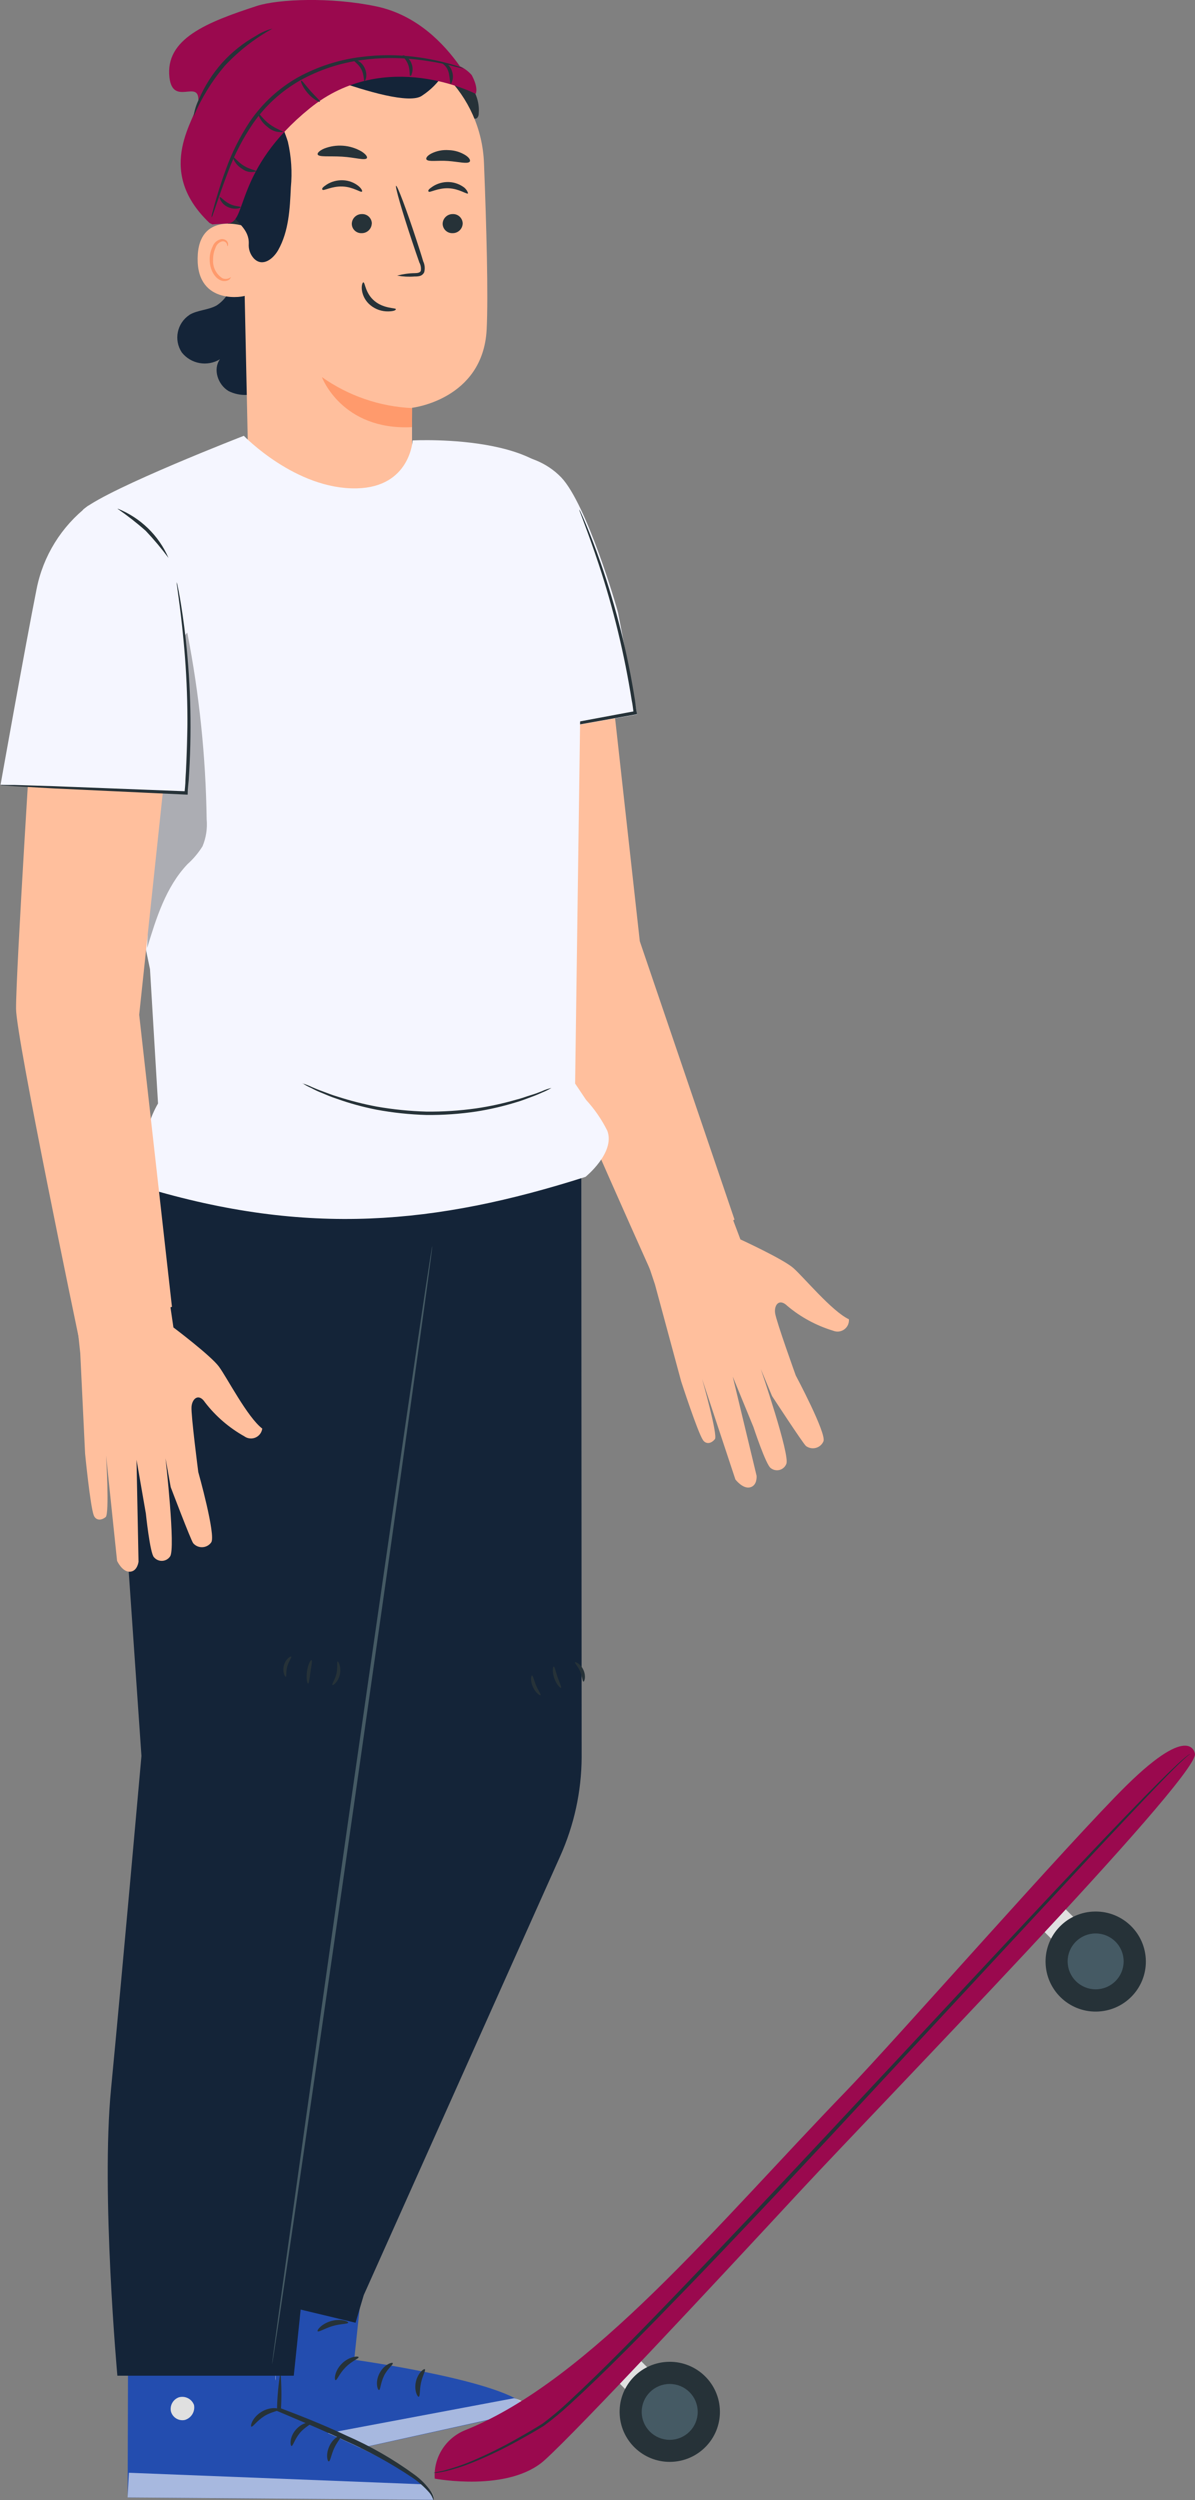 <svg width="241" height="504" viewBox="0 0 241 504" fill="none" xmlns="http://www.w3.org/2000/svg">
<rect x="0" y="0" width="241" height="504" fill="#808080" stroke="none"/>
<path d="M74.63 445.849L71.428 475.708C71.428 475.708 105.098 480.372 106.729 486.04L46.524 499.277L49.353 452.318L74.63 445.849Z" fill="#234DAF"/>
<path d="M52.219 477.203C51.104 477.825 50.636 479.188 51.14 480.372C51.728 481.508 53.107 481.998 54.282 481.472C55.469 480.802 55.948 479.343 55.409 478.1C54.677 476.975 53.166 476.629 52.015 477.322" fill="#E0E0E0"/>
<g opacity="0.6">
<path d="M46.524 499.277L45.612 494.374L103.671 483.457C103.671 483.457 106.609 484.031 106.717 485.98L46.524 499.265V499.277Z" fill="white"/>
</g>
<path d="M72.328 475.194C72.328 475.493 70.961 475.947 69.702 477.215C68.443 478.482 67.963 479.881 67.675 479.821C67.387 479.762 67.447 477.968 68.958 476.473C70.469 474.978 72.328 474.919 72.328 475.194Z" fill="#263238"/>
<path d="M79.21 476.401C79.342 476.677 78.179 477.454 77.46 478.913C76.74 480.372 76.74 481.747 76.452 481.806C76.165 481.866 75.601 480.24 76.536 478.434C77.472 476.629 79.15 476.126 79.222 476.401H79.21Z" fill="#263238"/>
<path d="M84.462 483.158C84.21 483.277 83.479 481.902 83.875 480.132C84.27 478.363 85.517 477.406 85.697 477.633C85.877 477.86 85.218 478.901 84.906 480.36C84.594 481.818 84.75 483.062 84.462 483.158Z" fill="#263238"/>
<path d="M70.229 468.234C70.157 468.533 68.718 468.426 67.1 468.904C65.481 469.382 64.282 470.183 64.066 469.968C63.85 469.753 64.869 468.438 66.8 467.899C68.73 467.361 70.325 467.983 70.229 468.246V468.234Z" fill="#263238"/>
<path d="M56.644 454.375L55.277 486.04C55.277 486.04 87.076 498.081 87.388 503.952L25.744 503.474L25.876 454.064L56.632 454.375H56.644Z" fill="#234DAF"/>
<path d="M36.224 483.229C34.989 483.588 34.221 484.82 34.461 486.087C34.773 487.331 36.02 488.108 37.279 487.845C38.586 487.463 39.389 486.147 39.126 484.82C38.658 483.564 37.279 482.895 35.996 483.301" fill="#E0E0E0"/>
<g opacity="0.6">
<path d="M25.732 503.474L25.996 498.488L85.026 500.807C85.026 500.807 87.76 502.027 87.436 503.94L25.732 503.462V503.474Z" fill="white"/>
</g>
<path d="M56.26 485.741C56.26 486.04 54.737 486.159 53.251 487.104C51.764 488.049 50.96 489.316 50.696 489.196C50.433 489.077 50.888 487.343 52.711 486.219C54.533 485.095 56.332 485.466 56.272 485.741H56.26Z" fill="#263238"/>
<path d="M62.711 488.455C62.783 488.742 61.464 489.244 60.445 490.5C59.426 491.755 59.078 493.107 58.802 493.095C58.526 493.083 58.322 491.373 59.642 489.83C60.96 488.288 62.723 488.168 62.723 488.455H62.711Z" fill="#263238"/>
<path d="M66.32 496.192C66.044 496.264 65.637 494.829 66.428 493.119C67.22 491.409 68.623 490.835 68.754 491.086C68.886 491.337 67.999 492.21 67.388 493.561C66.776 494.912 66.62 496.168 66.32 496.192Z" fill="#263238"/>
<path d="M55.781 478.482C55.649 478.757 54.27 478.327 52.567 478.482C50.864 478.638 49.545 479.104 49.377 478.853C49.21 478.602 50.517 477.49 52.507 477.49C54.498 477.49 55.924 478.255 55.781 478.482Z" fill="#263238"/>
<path d="M56.56 478.159C56.788 480.694 56.812 483.241 56.656 485.788L56.404 485.406C60.001 486.769 64.797 488.61 69.87 491.002C74.702 493.107 79.294 495.737 83.551 498.846C84.858 499.791 86.009 500.963 86.932 502.29C87.58 503.271 87.496 504.024 87.4 504C87.232 503.462 86.968 502.948 86.608 502.517C85.589 501.346 84.414 500.305 83.119 499.444C78.79 496.551 74.21 494.039 69.438 491.947C64.39 489.555 59.654 487.654 56.128 486.135L55.864 486.028V485.765C55.912 483.217 56.14 480.682 56.56 478.159Z" fill="#263238"/>
<path d="M127.048 473.747L133.169 479.852L128.744 484.266L122.622 478.161L127.048 473.747Z" fill="#E0E0E0"/>
<path d="M124.978 486.829C125.326 492.389 130.122 496.622 135.698 496.275C141.274 495.929 145.518 491.146 145.171 485.585C144.823 480.025 140.027 475.792 134.451 476.138C128.887 476.473 124.643 481.244 124.978 486.793C124.978 486.793 124.978 486.805 124.978 486.817V486.829Z" fill="#263238"/>
<path d="M135.063 491.851C131.944 491.851 129.415 489.329 129.415 486.219C129.415 483.108 131.944 480.587 135.063 480.587C138.182 480.587 140.71 483.108 140.71 486.219C140.71 489.329 138.182 491.851 135.063 491.851Z" fill="#455A64"/>
<path d="M212.958 382.947L219.08 389.052L214.654 393.466L208.532 387.361L212.958 382.947Z" fill="#E0E0E0"/>
<path d="M210.88 396.033C211.215 401.593 216 405.838 221.575 405.503C227.151 405.169 231.407 400.397 231.072 394.837C230.736 389.277 225.952 385.031 220.376 385.366C220.352 385.366 220.316 385.366 220.292 385.366C214.752 385.737 210.544 390.496 210.88 396.021V396.033Z" fill="#263238"/>
<path d="M220.964 401.031C217.845 401.031 215.316 398.509 215.316 395.399C215.316 392.288 217.845 389.767 220.964 389.767C224.083 389.767 226.611 392.288 226.611 395.399C226.611 398.509 224.083 401.031 220.964 401.031Z" fill="#455A64"/>
<path d="M241 353.654C241 353.654 240.424 346.922 227.199 359.92C216.107 370.837 180.675 411.147 170.855 421.324C144.643 448.42 119.079 479.798 93.791 489.914C89.858 491.516 87.388 495.438 87.676 499.672C87.676 499.672 102.628 502.506 109.882 495.905C117.137 489.304 144.391 460.031 161.658 441.413C177.402 424.48 240.82 359.262 241 353.654Z" fill="#9A094E"/>
<path d="M87.448 498.5C87.628 498.512 87.808 498.512 87.999 498.5C88.539 498.44 89.067 498.356 89.606 498.237C91.621 497.77 93.599 497.136 95.517 496.335C98.539 495.104 101.501 493.681 104.355 492.102C106.033 491.169 107.82 490.189 109.678 489.029C111.525 487.666 113.3 486.207 114.978 484.64C122.077 478.159 130.098 469.968 138.936 460.832C147.773 451.685 157.341 441.532 167.353 430.806L218.47 375.812C225.028 368.781 230.364 363.125 234.093 359.274C237.822 355.424 240.029 353.367 240.137 353.63C239.717 353.008 231.276 361.534 218.098 375.465C204.92 389.396 186.862 408.899 166.826 430.304C156.814 441.006 147.233 451.17 138.444 460.33C129.655 469.49 121.669 477.693 114.619 484.21C112.964 485.764 111.225 487.235 109.403 488.587C107.592 489.734 105.805 490.751 104.151 491.684C101.309 493.286 98.395 494.733 95.398 496.024C93.503 496.837 91.549 497.507 89.558 498.033C88.875 498.201 88.335 498.296 87.987 498.356L87.448 498.488V498.5Z" fill="#263238"/>
<path d="M22.41 225.513V265.405L28.526 353.989C28.526 353.989 24.713 396.941 22.387 421.192C20.348 442.262 23.67 478.924 23.67 478.924H59.246L72.004 356.619L79.966 280.292L97.232 230.261L22.41 225.501V225.513Z" fill="#142438"/>
<path d="M117.233 233.704L117.305 354.276C117.269 361.151 115.782 367.943 112.964 374.221L73.359 462.674L71.704 468.246L50.409 463.14L64.522 224.162L117.233 233.704Z" fill="#142438"/>
<path d="M87.172 251.235C86.98 251.235 79.594 301.661 70.673 363.89C61.752 426.13 54.737 476.617 54.869 476.64C55.001 476.664 62.459 426.238 71.368 363.985C80.277 301.733 87.364 251.259 87.172 251.235Z" fill="#455A64"/>
<path d="M94.738 133.653C94.738 133.653 102.82 186.244 104.522 193.873C105.769 199.529 131.142 256.018 131.142 256.018L148.132 245.854L129.031 189.747L122.149 127.662L94.738 133.653Z" fill="#FFBF9D"/>
<path d="M96.968 91.717C92.592 96.942 90.254 103.567 90.409 110.371C90.625 121.886 91.776 150.454 91.776 150.454L128.48 144.032C128.48 144.032 124.931 124.816 124.667 123.608C124.403 122.401 118.312 101.63 113.192 96.249C106.861 89.672 96.968 91.705 96.968 91.705V91.717Z" fill="#F5F6FF"/>
<path d="M91.129 150.454C91.381 150.454 91.632 150.43 91.884 150.382L94.031 150.047L101.92 148.708L128.18 144.032L128.492 143.961L128.42 143.65C128.24 142.849 128.18 141.964 128.048 141.091C126.573 131.74 124.271 122.532 121.177 113.576C119.978 110.156 118.899 107.417 118.108 105.54C117.724 104.607 117.388 103.878 117.173 103.4C117.065 103.149 116.945 102.909 116.813 102.67C116.861 102.945 116.945 103.208 117.065 103.459C117.281 104.009 117.544 104.751 117.88 105.636C118.587 107.537 119.595 110.287 120.734 113.719C123.707 122.676 125.926 131.871 127.401 141.186C127.592 142.035 127.664 142.92 127.784 143.733L128.048 143.363L101.825 148.254L93.983 149.784L91.872 150.263C91.621 150.286 91.381 150.346 91.141 150.442L91.129 150.454Z" fill="#263238"/>
<path d="M149.355 249.872C149.355 249.872 157.893 253.794 159.979 255.611C162.066 257.429 167.749 264.329 171.202 265.955C171.31 267.222 170.363 268.322 169.104 268.43C168.72 268.466 168.349 268.394 167.989 268.251C164.62 267.222 161.49 265.536 158.804 263.276C157.149 261.65 156.082 263.061 156.322 264.735C156.562 266.409 160.483 277.279 160.483 277.279C160.483 277.279 166.718 288.962 166.07 290.552C165.579 291.724 164.224 292.274 163.037 291.784C162.869 291.712 162.701 291.616 162.545 291.509C161.922 290.959 155.699 281.428 155.699 281.428L153.432 275.987C153.432 275.987 159.404 293.458 158.576 295.12C158.169 296.148 157.006 296.663 155.962 296.256C155.782 296.184 155.603 296.089 155.447 295.957C154.499 295.407 151.945 287.67 151.945 287.67L147.773 277.506L152.581 297.488C152.581 297.488 152.785 299.437 151.298 299.831C149.811 300.226 148.312 298.253 148.312 298.253L141.586 277.961C141.586 277.961 144.823 289.356 144.176 290.122C143.312 291.162 142.305 291.102 141.765 290.301C140.674 288.651 137.377 278.487 137.377 278.487L132.089 258.936L128.983 249.632L147.257 244.383L149.331 249.883L149.355 249.872Z" fill="#FFBF9D"/>
<path d="M38.238 63.448C39.881 62.492 41.955 62.516 43.634 61.607C45.265 60.578 46.392 58.928 46.764 57.051C47.123 55.185 47.183 53.272 46.967 51.383L58.826 73.577C57.303 75.574 55.433 77.26 53.286 78.563C51.092 79.867 48.382 79.974 46.104 78.838C43.946 77.571 42.891 74.426 44.365 72.417C41.823 73.971 38.514 73.385 36.667 71.054C35.001 68.543 35.684 65.158 38.202 63.484C38.202 63.484 38.226 63.472 38.238 63.46V63.448Z" fill="#142438"/>
<path d="M93.311 15.163C96.549 18.582 96.669 21.416 96.549 22.899C96.549 23.342 96.345 23.868 95.901 23.928C95.685 23.928 95.481 23.88 95.302 23.76L83.467 17.662" fill="#263238"/>
<path d="M49.677 57.553C47.639 52.041 46.08 46.373 45.025 40.597C43.97 34.785 44.377 28.806 46.212 23.198C46.512 22.361 49.09 16.729 49.977 16.813C50.624 16.813 49.042 22.11 49.377 22.648C52.339 28.005 53.61 34.128 52.999 40.214C52.543 46.098 51.428 51.921 49.677 57.553Z" fill="#263238"/>
<path d="M49.977 89.301L48.826 35.168C48.166 20.46 56.2 7.88 70.949 7.557H72.316C86.057 8.119 97.064 19.121 97.604 32.824C98.108 45.571 98.491 59.67 98.144 66.486C97.376 80.596 83.095 82.21 83.095 82.21V100.733L61.764 99.549L56.656 99.071L49.977 89.301Z" fill="#FFBF9D"/>
<path d="M83.131 82.27C76.584 81.971 70.265 79.795 64.917 76.016C64.917 76.016 68.91 86.814 83.083 86.109L83.119 82.258L83.131 82.27Z" fill="#FF9A6C"/>
<path d="M93.311 45.057C93.287 46.145 92.376 47.018 91.285 47.006C90.218 47.054 89.318 46.229 89.27 45.165C89.27 45.141 89.27 45.129 89.27 45.105C89.294 44.017 90.206 43.144 91.297 43.156C92.364 43.108 93.263 43.933 93.311 44.997C93.311 45.021 93.311 45.033 93.311 45.057Z" fill="#263238"/>
<path d="M94.414 38.983C94.139 39.246 92.664 38.05 90.481 37.954C88.299 37.859 86.668 38.899 86.441 38.624C86.213 38.349 86.609 38.038 87.316 37.56C88.287 36.95 89.414 36.651 90.553 36.699C91.692 36.746 92.772 37.153 93.671 37.847C94.258 38.397 94.39 38.875 94.39 38.983H94.414Z" fill="#263238"/>
<path d="M74.978 45.057C74.942 46.145 74.042 47.018 72.939 47.006C71.884 47.054 70.985 46.229 70.949 45.177C70.949 45.153 70.949 45.129 70.949 45.105C70.973 44.017 71.884 43.144 72.975 43.156C74.042 43.108 74.942 43.933 74.99 44.997C74.99 45.021 74.99 45.033 74.99 45.057H74.978Z" fill="#263238"/>
<path d="M73.011 38.624C72.747 38.875 71.26 37.679 69.078 37.596C66.896 37.512 65.265 38.528 65.037 38.253C64.809 37.978 65.205 37.667 65.913 37.189C66.884 36.579 68.023 36.292 69.174 36.34C70.301 36.376 71.392 36.782 72.28 37.488C72.927 38.026 73.131 38.516 72.999 38.624H73.011Z" fill="#263238"/>
<path d="M80.121 55.556C81.285 55.245 82.472 55.078 83.683 55.066C84.234 55.066 84.762 54.946 84.87 54.576C84.954 54.002 84.846 53.416 84.57 52.913C84.102 51.55 83.611 50.187 83.107 48.633C81.069 42.534 79.63 37.524 79.882 37.452C80.133 37.38 81.98 42.247 83.983 48.37C84.474 49.876 84.942 51.299 85.349 52.686C85.673 53.368 85.745 54.145 85.553 54.875C85.373 55.269 85.026 55.556 84.606 55.652C84.294 55.724 83.971 55.748 83.647 55.736C82.472 55.831 81.285 55.772 80.121 55.568V55.556Z" fill="#263238"/>
<path d="M73.994 31.868C73.683 32.418 71.584 31.736 69.018 31.581C66.452 31.425 64.294 31.712 64.066 31.138C63.958 30.863 64.414 30.373 65.337 29.966C67.807 28.986 70.601 29.189 72.903 30.528C73.754 31.067 74.138 31.605 73.994 31.868Z" fill="#263238"/>
<path d="M94.714 32.609C94.246 33.099 92.496 32.609 90.362 32.454C88.227 32.298 86.417 32.681 86.009 32.155C85.841 31.892 86.129 31.413 86.944 30.971C88.047 30.409 89.27 30.17 90.505 30.265C91.728 30.301 92.927 30.672 93.959 31.342C94.702 31.856 94.93 32.346 94.726 32.609H94.714Z" fill="#263238"/>
<path d="M49.557 45.679C49.306 45.559 39.977 42.403 39.857 52.065C39.737 61.727 49.521 59.825 49.533 59.562C49.545 59.299 49.557 45.679 49.557 45.679Z" fill="#FFBF9D"/>
<path d="M46.596 55.855C46.596 55.855 46.428 55.975 46.14 56.106C45.732 56.262 45.289 56.262 44.881 56.106C43.598 55.305 42.867 53.858 42.974 52.352C42.962 51.526 43.13 50.701 43.466 49.948C43.658 49.338 44.138 48.848 44.749 48.669C45.145 48.561 45.564 48.764 45.732 49.135C45.864 49.41 45.804 49.601 45.852 49.625C45.9 49.649 46.056 49.458 45.984 49.063C45.936 48.824 45.792 48.597 45.6 48.453C45.337 48.262 45.001 48.166 44.665 48.19C43.85 48.346 43.178 48.908 42.891 49.673C42.471 50.522 42.255 51.455 42.291 52.399C42.291 54.349 43.322 56.178 44.713 56.585C45.241 56.74 45.804 56.656 46.26 56.357C46.488 56.082 46.62 55.879 46.572 55.855H46.596Z" fill="#FF9A6C"/>
<path d="M91.357 16.861C92.915 16 88.227 10.941 84.366 9.196C78.551 6.565 69.654 4.927 64.282 6.469C57.807 8.299 52.447 11.504 49.234 17.387C46.104 23.366 44.629 30.062 44.953 36.794C44.869 38.851 45.349 40.896 46.32 42.702C47.687 44.83 50.277 46.181 50.169 49.123C50.085 50.199 50.445 51.263 51.164 52.065C52.927 53.942 55.109 52.184 56.104 50.414C58.239 46.636 58.466 42.104 58.658 37.775C58.958 34.702 58.754 31.593 58.059 28.579C57.579 26.965 56.824 25.458 56.44 23.82C55.948 22.194 56.2 20.424 57.123 18.989C57.363 18.702 57.627 18.427 57.915 18.2C60.661 15.808 64.498 15.079 67.927 16.299C73.395 18.224 82.7 21.106 85.146 19.264C86.884 18.128 88.359 16.633 89.486 14.887L91.357 16.861Z" fill="#142438"/>
<path d="M73.287 56.919C73.635 56.919 73.647 59.12 75.541 60.686C77.436 62.253 79.822 62.049 79.834 62.312C79.846 62.575 79.318 62.755 78.311 62.779C77.004 62.803 75.733 62.372 74.726 61.547C73.754 60.77 73.119 59.634 72.975 58.39C72.879 57.493 73.131 56.919 73.275 56.919H73.287Z" fill="#263238"/>
<path d="M42.819 45.249C42.627 45.081 42.351 45.057 42.195 44.89C30.756 33.972 39.857 23.557 40.001 20.328C40.205 15.868 34.869 21.512 34.173 15.629C33.274 7.832 41.608 4.52 51.847 1.184C56.14 -0.179 66.68 -0.646 75.901 1.291C84.114 3.025 89.582 8.861 92.748 13.357C93.659 13.775 94.474 14.385 95.134 15.139C96.585 17.865 95.925 18.917 95.925 18.917C95.925 18.917 77.723 9.471 62.459 21.847C47.183 34.223 49.941 44.926 45.912 45.045L42.819 45.237V45.249Z" fill="#9A094E"/>
<path d="M42.687 43.861C42.795 43.658 42.879 43.443 42.95 43.216C43.13 42.702 43.346 42.08 43.598 41.338C44.161 39.7 44.965 37.321 46.044 34.51C47.303 31.138 48.97 27.934 50.984 24.956C53.466 21.345 56.74 18.355 60.565 16.191C64.414 14.062 68.623 12.675 72.987 12.101C76.56 11.611 80.169 11.575 83.755 11.97C86.177 12.233 88.575 12.651 90.937 13.213C91.8 13.465 92.664 13.668 93.551 13.823C93.551 13.823 93.347 13.704 92.903 13.548C92.46 13.393 91.836 13.19 90.997 12.95C88.635 12.281 86.237 11.778 83.803 11.479C80.169 11.013 76.488 11.013 72.855 11.479C68.419 12.018 64.126 13.393 60.193 15.533C56.26 17.733 52.903 20.819 50.373 24.538C48.358 27.575 46.716 30.851 45.505 34.283C44.425 37.189 43.742 39.593 43.262 41.255L42.747 43.18C42.687 43.407 42.675 43.634 42.687 43.861Z" fill="#263238"/>
<path d="M54.977 5.764C53.79 6.051 52.663 6.541 51.644 7.211C49.078 8.646 46.764 10.487 44.797 12.663C42.843 14.864 41.248 17.363 40.085 20.077C39.545 21.165 39.197 22.337 39.029 23.545C40.588 19.814 42.723 16.346 45.337 13.261C48.13 10.272 51.38 7.749 54.965 5.764H54.977Z" fill="#263238"/>
<path d="M89.174 12.687C89.174 12.795 89.402 12.915 89.69 13.19C90.062 13.572 90.326 14.039 90.469 14.553C90.781 15.736 90.697 16.932 90.949 16.932C91.393 16.143 91.465 15.198 91.153 14.349C90.985 13.704 90.553 13.142 89.978 12.807C89.522 12.544 89.186 12.604 89.174 12.687Z" fill="#263238"/>
<path d="M81.201 11.181C81.105 11.36 81.944 11.958 82.34 13.094C82.736 14.23 82.532 15.21 82.724 15.282C82.915 15.354 82.999 15.091 83.119 14.636C83.275 14.039 83.227 13.417 83.011 12.855C82.807 12.269 82.424 11.767 81.932 11.408C81.536 11.145 81.249 11.109 81.213 11.193L81.201 11.181Z" fill="#263238"/>
<path d="M71.356 12.149C71.272 12.341 72.304 12.855 72.891 14.015C73.479 15.175 73.311 16.311 73.503 16.346C73.695 16.382 74.258 15.151 73.503 13.62C72.747 12.089 71.368 11.958 71.356 12.149Z" fill="#263238"/>
<path d="M60.733 16.251C60.553 16.334 61.044 17.614 62.1 18.822C63.155 20.029 64.426 20.663 64.522 20.496C64.618 20.328 63.658 19.503 62.639 18.355C61.62 17.207 60.913 16.155 60.733 16.251Z" fill="#263238"/>
<path d="M52.123 22.875C51.931 22.875 52.435 24.454 53.97 25.602C54.809 26.379 55.96 26.75 57.099 26.606C57.099 26.403 55.733 26.056 54.366 25.04C52.999 24.023 52.303 22.804 52.123 22.875Z" fill="#263238"/>
<path d="M47.063 31.7C46.871 31.7 47.351 33.147 48.826 34.032C49.641 34.666 50.72 34.857 51.716 34.534C51.716 34.319 50.457 34.211 49.198 33.434C47.939 32.657 47.243 31.605 47.063 31.7Z" fill="#263238"/>
<path d="M44.353 39.748C44.161 39.748 44.557 41.111 45.972 41.745C47.387 42.379 48.622 41.936 48.526 41.745C48.43 41.554 47.399 41.661 46.272 41.087C45.145 40.513 44.533 39.652 44.353 39.748Z" fill="#263238"/>
<path d="M83.215 88.799C83.215 88.799 82.724 98.21 71.956 98.449C59.642 98.724 49.174 87.854 49.174 87.854C49.174 87.854 22.339 98.258 16.931 102.586C11.523 106.915 30.252 195.38 30.252 195.38L31.871 222.452C30.264 225.226 29.353 228.335 29.197 231.528C29.197 236.24 29.029 239.361 29.029 239.361C62.052 249.298 87.867 246.87 118.084 237.244C118.084 237.244 124.127 232.353 122.484 227.965C121.357 225.693 119.906 223.588 118.18 221.711L115.986 218.434L117.185 131.62L113.791 103.543C116.381 87.017 83.191 88.787 83.191 88.787L83.215 88.799Z" fill="#F5F6FF"/>
<path d="M60.996 218.363C61.56 218.757 62.16 219.08 62.783 219.343C63.49 219.726 64.21 220.061 64.953 220.348C65.817 220.706 66.788 221.137 67.903 221.495C70.505 222.428 73.179 223.158 75.889 223.696C79.222 224.318 82.604 224.676 85.985 224.772C89.378 224.808 92.76 224.569 96.105 224.066C98.839 223.636 101.525 223.002 104.163 222.189C105.302 221.866 106.285 221.448 107.16 221.137C108.036 220.826 108.791 220.491 109.379 220.228C110.014 219.977 110.626 219.666 111.213 219.319C110.554 219.475 109.906 219.69 109.283 219.977C108.671 220.228 107.916 220.515 107.029 220.778C106.141 221.041 105.158 221.436 104.019 221.711C101.393 222.464 98.707 223.05 95.997 223.445C92.676 223.911 89.33 224.126 85.985 224.09C82.639 223.995 79.306 223.66 76.009 223.086C73.323 222.584 70.661 221.902 68.059 221.065C66.932 220.742 65.96 220.324 65.085 220.013C64.21 219.702 63.467 219.391 62.867 219.128C62.255 218.829 61.62 218.578 60.961 218.386L60.996 218.363Z" fill="#263238"/>
<path d="M67.04 339.675C67.148 339.843 68.227 339.053 68.55 337.535C68.874 336.016 68.227 334.808 68.059 334.952C67.891 335.095 68.155 336.1 67.855 337.379C67.555 338.659 66.848 339.532 67.052 339.675H67.04Z" fill="#263238"/>
<path d="M62.136 339.388C62.339 339.388 62.423 338.324 62.615 337.057C62.807 335.789 63.011 334.737 62.819 334.665C62.627 334.593 62.1 335.598 61.908 336.949C61.716 338.3 61.944 339.388 62.136 339.388Z" fill="#263238"/>
<path d="M57.639 338.025C57.831 337.953 57.639 337.021 57.939 335.933C58.239 334.844 58.874 334.127 58.742 333.971C58.61 333.816 57.603 334.426 57.255 335.741C56.908 337.057 57.459 338.025 57.639 338.025Z" fill="#263238"/>
<path d="M117.676 339.006C117.868 339.006 118.228 337.941 117.676 336.686C117.125 335.43 116.045 334.94 115.962 335.119C115.878 335.299 116.573 335.932 117.017 336.973C117.46 338.013 117.436 338.982 117.676 339.006Z" fill="#263238"/>
<path d="M111.669 335.968C111.477 335.968 111.345 337.057 111.777 338.312C112.208 339.568 113 340.357 113.144 340.237C113.288 340.118 112.844 339.233 112.448 338.085C112.053 336.937 111.873 335.956 111.669 335.968Z" fill="#263238"/>
<path d="M107.28 337.762C107.1 337.762 106.909 338.838 107.46 340.058C108.012 341.278 108.923 341.888 109.031 341.732C109.139 341.577 108.563 340.835 108.12 339.771C107.676 338.707 107.496 337.762 107.28 337.762Z" fill="#263238"/>
<g opacity="0.3">
<path d="M29.365 136.906L37.77 127.531C40.193 139.931 41.5 152.534 41.679 165.162C41.847 167.027 41.56 168.893 40.84 170.615C40.001 171.954 38.97 173.174 37.794 174.226C33.466 178.794 31.511 185.06 29.689 191.075C30.204 173.03 30.096 154.962 29.365 136.882V136.906Z" fill="black"/>
</g>
<path d="M6.607 142.442C6.607 142.442 3.213 195.535 3.237 203.355C3.237 209.143 15.9 269.745 15.9 269.745L34.677 263.444L28.07 204.563L34.677 142.442H6.607Z" fill="#FFBF9D"/>
<path d="M17.782 101.953C12.386 106.114 8.681 112.093 7.374 118.777C5.12 130.078 0.108 158.226 0.108 158.226L37.339 159.793C37.339 159.793 37.998 140.266 37.998 139.022C37.998 137.778 36.511 116.195 32.663 109.845C27.89 102.072 17.794 101.941 17.794 101.941L17.782 101.953Z" fill="#F5F6FF"/>
<path d="M-3.8147e-05 158.25C0.252 158.31 0.504 158.334 0.755 158.346L2.914 158.501L10.899 158.944L37.543 160.188H37.854V159.877C37.854 159.063 37.986 158.179 38.058 157.294C38.694 147.847 38.502 138.364 37.471 128.954C37.063 125.354 36.619 122.449 36.272 120.44C36.104 119.447 35.948 118.67 35.828 118.144C35.78 117.881 35.72 117.606 35.636 117.354C35.636 117.629 35.648 117.905 35.708 118.168C35.792 118.754 35.888 119.531 36.02 120.475C36.296 122.484 36.667 125.39 37.003 128.989C37.914 138.388 38.046 147.835 37.399 157.246C37.399 158.119 37.279 158.992 37.207 159.817L37.555 159.518L10.899 158.489L2.914 158.238H0.755C0.504 158.214 0.252 158.214 -3.8147e-05 158.25Z" fill="#263238"/>
<path d="M23.753 102.598C25.72 103.962 27.614 105.432 29.401 107.023C31.032 108.745 32.567 110.574 33.981 112.476C32.015 107.944 28.334 104.38 23.741 102.539V102.598H23.753Z" fill="#263238"/>
<path d="M35.013 267.629C35.013 267.629 42.507 273.273 44.15 275.497C45.792 277.721 49.869 285.673 52.891 287.993C52.723 289.249 51.572 290.134 50.313 289.966C49.941 289.918 49.581 289.775 49.27 289.548C46.2 287.826 43.502 285.506 41.356 282.72C40.085 280.783 38.742 281.931 38.622 283.617C38.502 285.303 39.989 296.758 39.989 296.758C39.989 296.758 43.574 309.505 42.603 310.928C41.871 311.969 40.42 312.22 39.377 311.478C39.221 311.371 39.078 311.239 38.958 311.096C38.466 310.426 34.425 299.784 34.425 299.784L33.382 293.984C33.382 293.984 35.456 312.327 34.293 313.774C33.67 314.695 32.423 314.934 31.499 314.324C31.332 314.217 31.188 314.085 31.056 313.93C30.252 313.188 29.413 305.093 29.413 305.093L27.53 294.271L27.938 314.827C27.938 314.827 27.722 316.776 26.188 316.848C24.653 316.919 23.61 314.659 23.61 314.659L21.391 293.398C21.391 293.398 22.099 305.213 21.307 305.834C20.24 306.671 19.269 306.396 18.909 305.488C18.202 303.646 17.159 293.015 17.159 293.015L16.187 272.795L15.144 263.037L34.125 261.805L34.977 267.617L35.013 267.629Z" fill="#FFBF9D"/>
</svg>
